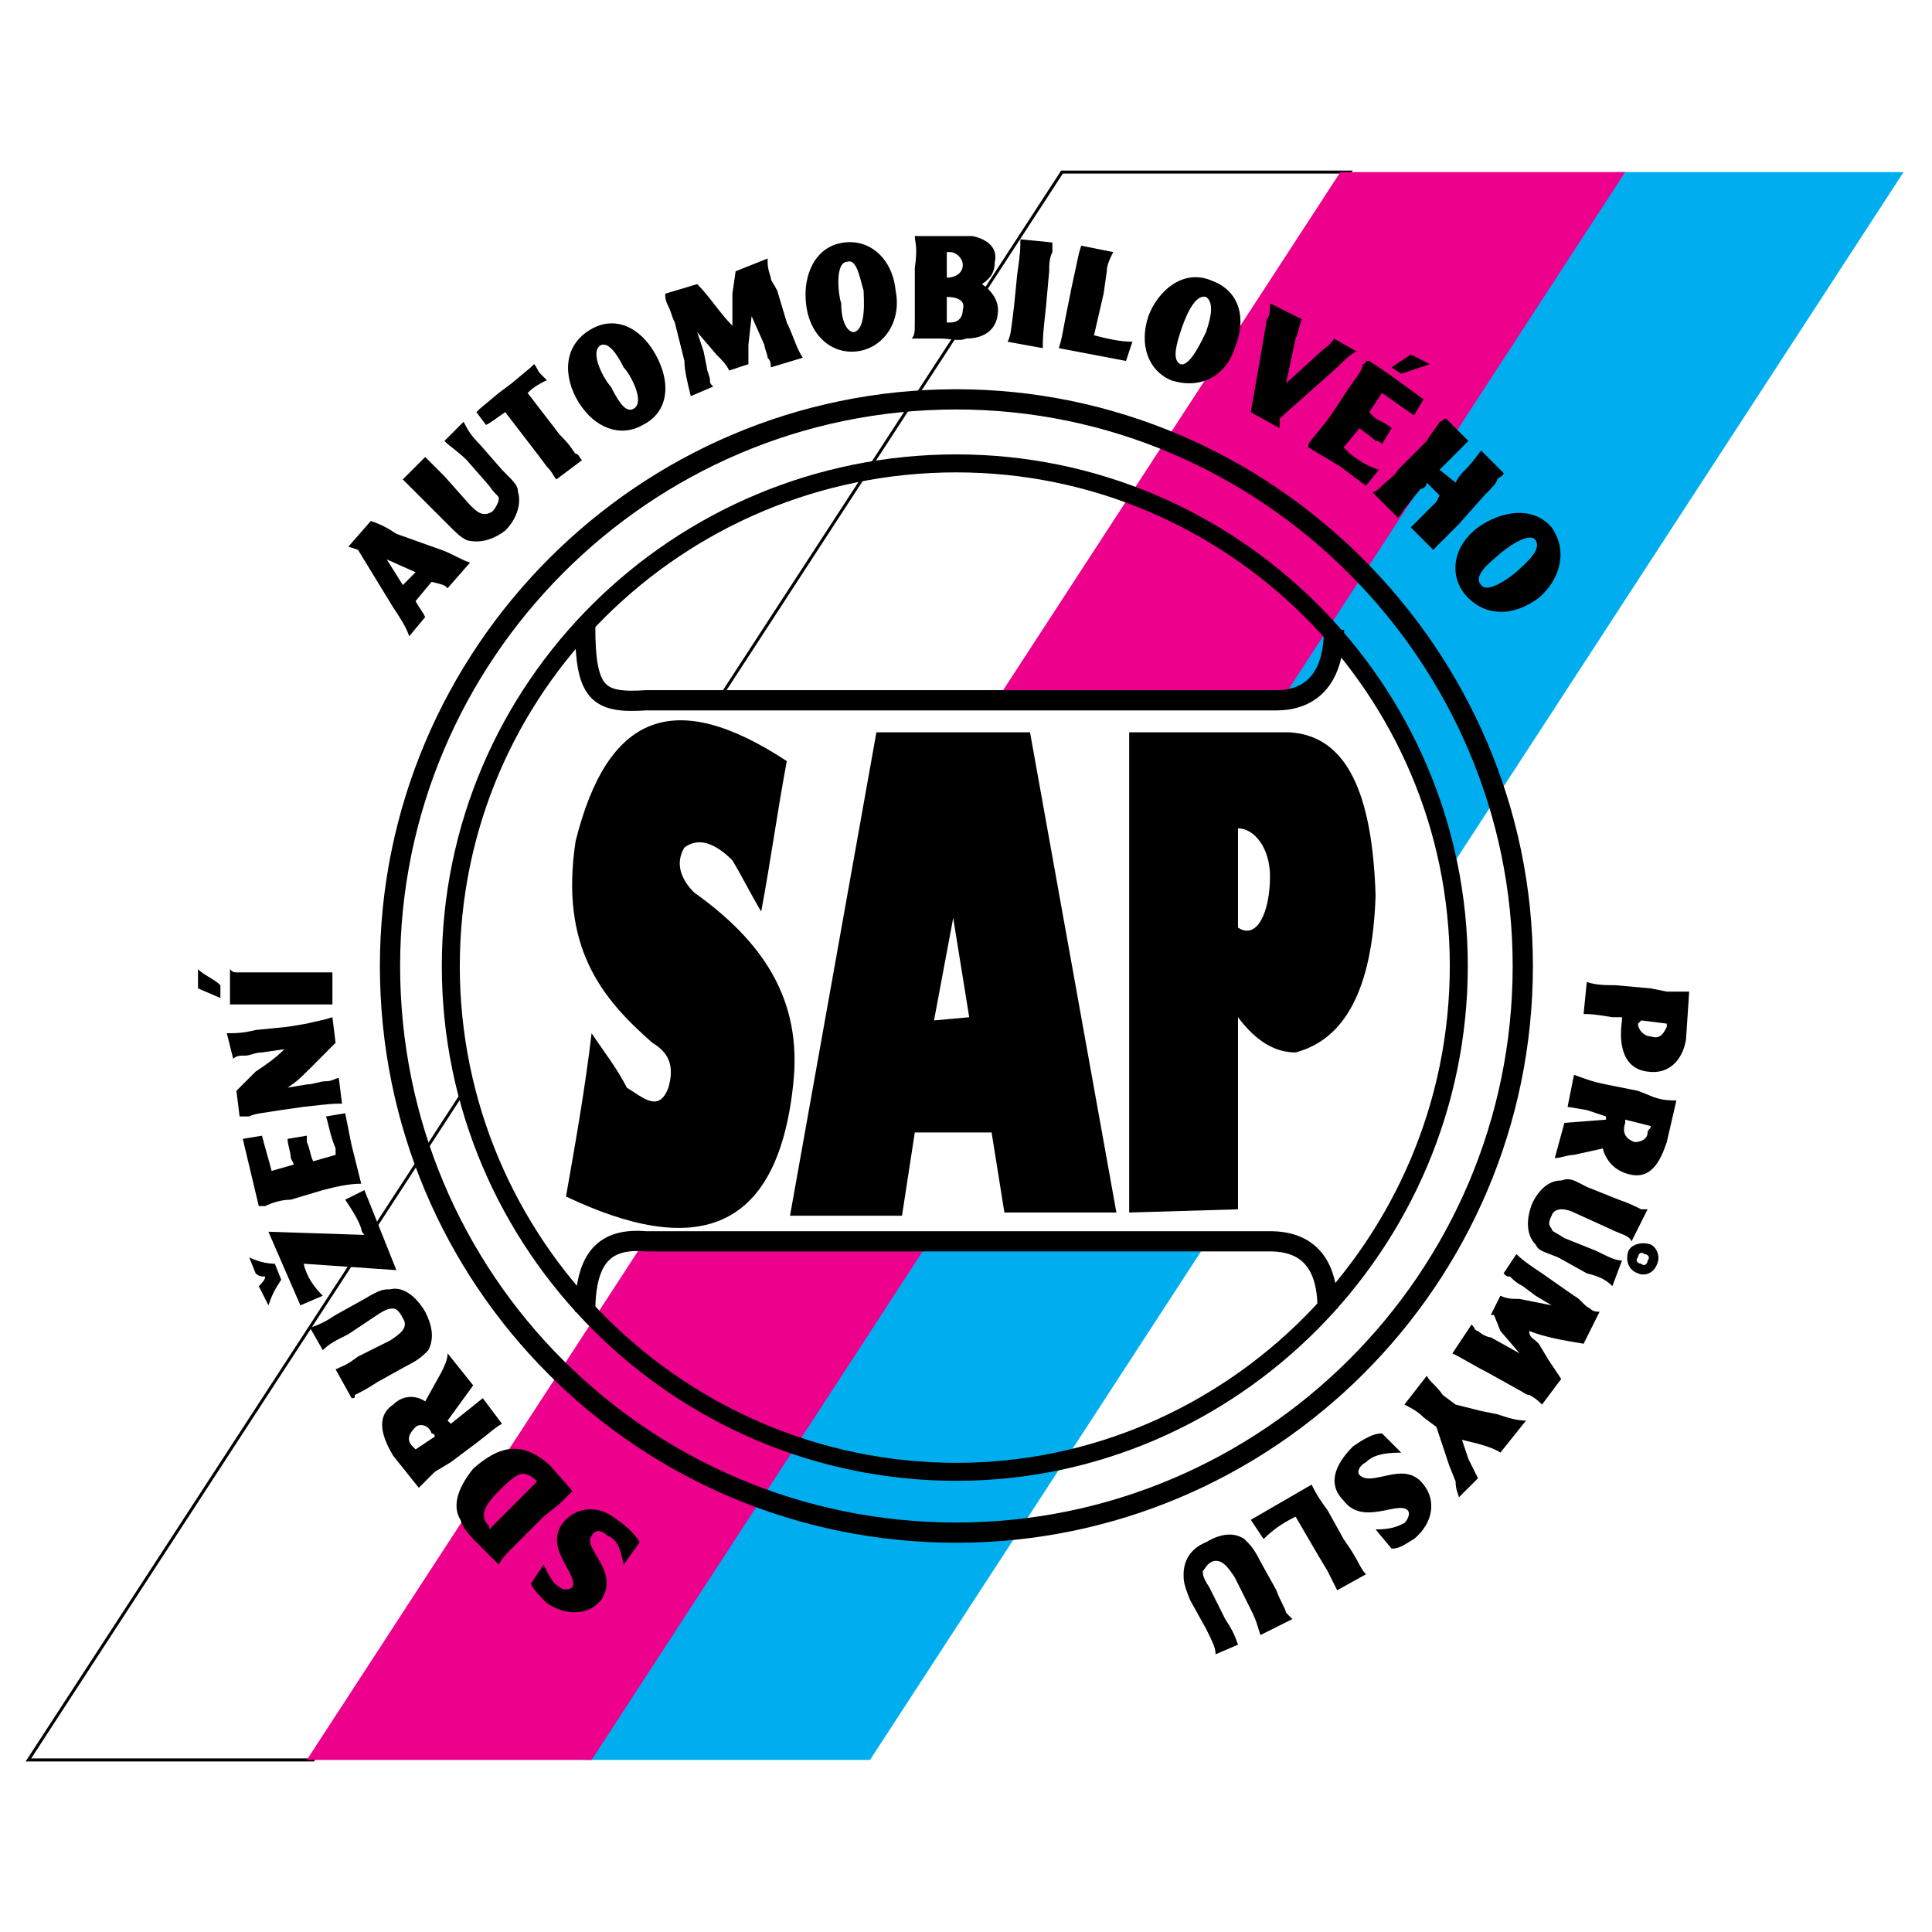<?xml version="1.0" encoding="utf-8"?>
<!-- Generator: Adobe Illustrator 13.0.0, SVG Export Plug-In . SVG Version: 6.00 Build 14948)  -->
<!DOCTYPE svg PUBLIC "-//W3C//DTD SVG 1.0//EN" "http://www.w3.org/TR/2001/REC-SVG-20010904/DTD/svg10.dtd">
<svg version="1.0" id="Layer_1" xmlns="http://www.w3.org/2000/svg" xmlns:xlink="http://www.w3.org/1999/xlink" x="0px" y="0px"
	 width="192.756px" height="192.756px" viewBox="0 0 192.756 192.756" enable-background="new 0 0 192.756 192.756"
	 xml:space="preserve">
<g>
	<polygon fill-rule="evenodd" clip-rule="evenodd" fill="#FFFFFF" points="0,0 192.756,0 192.756,192.756 0,192.756 0,0 	"/>
	
		<polygon fill-rule="evenodd" clip-rule="evenodd" fill="#FFFFFF" stroke="#000000" stroke-width="0.3" stroke-miterlimit="2.613" points="
		2.834,175.59 105.956,17.167 134.689,17.167 31.249,175.59 2.834,175.59 	"/>
	<polygon fill-rule="evenodd" clip-rule="evenodd" fill="#00AEEF" points="58.386,175.59 161.188,17.167 189.921,17.167 
		86.8,175.59 58.386,175.59 	"/>
	<polygon fill-rule="evenodd" clip-rule="evenodd" fill="#EC008C" points="30.61,175.59 133.731,17.167 162.146,17.167 
		59.024,175.59 30.61,175.59 	"/>
	<path fill-rule="evenodd" clip-rule="evenodd" fill="#FFFFFF" d="M132.454,130.555c0-4.793-2.234-6.709-5.746-6.709H64.452
		c-3.831-0.318-6.066,1.277-6.066,7.027c-5.747-5.75-9.578-13.734-12.451-22.996l12.451-45.355c0,6.708,1.277,7.666,6.066,7.346
		h62.895c3.512,0,6.065-2.236,5.746-7.027l3.831,5.43l3.831,6.708l2.555,7.666l2.234,7.027L132.454,130.555L132.454,130.555z"/>
	<path fill="none" stroke="#000000" stroke-width="2.018" stroke-miterlimit="2.613" d="M95.42,39.844
		c30.968,0,56.509,25.552,56.509,56.534c0,31.302-25.541,56.534-56.509,56.534c-31.288,0-56.509-25.232-56.509-56.534
		C38.911,65.396,64.133,39.844,95.42,39.844L95.42,39.844z"/>
	<path fill="none" stroke="#000000" stroke-width="1.795" stroke-miterlimit="2.613" d="M95.42,46.232
		c27.457,0,50.124,22.358,50.124,50.146c0,27.788-22.667,50.466-50.124,50.466c-27.776,0-50.443-22.678-50.443-50.466
		C44.977,68.59,67.645,46.232,95.42,46.232L95.42,46.232z"/>
	<path fill="none" stroke="#000000" stroke-width="2.018" stroke-miterlimit="2.613" d="M58.386,62.521
		c0,6.708,1.277,7.666,6.066,7.346h62.895c3.512,0,5.746-2.236,5.746-7.027 M58.386,130.873c0-5.75,2.235-7.346,6.066-7.027h62.256
		c3.512,0,5.746,1.916,5.746,6.709"/>
	<path fill-rule="evenodd" clip-rule="evenodd" d="M63.813,153.869c-0.319-0.639-1.277-1.596-2.235-2.234
		c-1.916-1.598-4.15-1.277-5.427,0.318c-1.916,2.555,1.596,5.111,0.958,6.389c-0.319,0.318-0.958,0.318-1.277,0
		c-0.639-0.32-0.958-0.959-1.596-2.236l-1.277,1.916c0.319,0.639,0.958,1.279,1.596,1.918c1.916,1.277,4.15,1.277,5.428-0.32
		c1.916-2.875-1.916-5.111-0.958-6.389c0.319-0.639,0.958-0.639,1.597,0c0.958,0.32,1.277,1.277,1.596,2.875L63.813,153.869
		L63.813,153.869z M57.109,148.76l-2.234-2.555c-2.874-2.557-5.108-1.918-7.663,0.318c-1.277,1.598-2.235,3.514-1.277,5.111
		c0.319,0.957,0.958,1.596,1.915,2.555l1.916,1.916c0.319-0.639,0.639-0.959,1.277-1.598l0.958-0.957l2.235-2.236l1.596-1.277
		C56.471,149.398,56.79,149.078,57.109,148.76L57.109,148.76z M53.597,147.801l-4.789,4.791c0-0.318,0-0.318,0-0.318
		c-0.958-0.959-0.638-1.916,0.958-3.514c0.639-0.639,1.277-1.277,1.916-1.598C52.32,146.844,52.958,147.162,53.597,147.801
		L53.597,147.801z M50.085,142.053l-1.915-2.557l-1.597,1.279l-1.596,1.277l-0.319-0.32l2.554-3.514l-2.554-3.193
		c0,0.639-0.319,1.277-0.638,1.916l-1.597,2.875c-0.958-0.639-2.234-0.639-3.192,0.318c-1.916,1.279-0.958,3.514,0,5.111
		l2.554,3.193c0.638-0.639,0.958-0.957,1.596-1.596l1.596-0.959l2.554-1.916C48.808,143.01,49.447,142.371,50.085,142.053
		L50.085,142.053z M43.381,143.33l-1.916,1.277l-0.319-0.32c-0.639-0.639-0.319-1.277,0.319-1.916
		c0.319-0.318,1.277-0.318,1.596,0.639C43.062,143.01,43.381,143.01,43.381,143.33L43.381,143.33z M35.08,139.496
		c0.319,0,0.319,0,0.319-0.318c0.638-0.32,1.277-0.639,2.235-1.277l2.873-1.598c1.277-0.639,1.596-0.959,2.235-1.598
		c0.639-1.277,0.319-2.555-0.319-3.832c-0.958-1.598-2.234-2.555-3.512-2.236c-0.639,0-0.958,0-2.554,0.959l-2.873,1.598
		c-0.958,0.639-1.597,0.957-2.554,1.277l1.277,2.234c0.639-0.639,1.277-0.957,2.554-1.596l2.874-1.916
		c0.958-0.639,1.277-0.639,1.596-0.639s0.638,0.318,0.958,0.957c0.638,0.959-0.32,1.598-1.277,2.236l-3.192,1.596
		c-1.277,0.959-1.597,0.959-2.235,1.279L35.08,139.496L35.08,139.496z M36.357,118.736l-1.916,0.957
		c0.639,0.959,1.277,1.918,1.596,2.875c0,0.32,0.319,0.639,0.319,0.639l-9.578-0.318l3.192,7.346l2.235-0.959
		c-0.958-0.957-1.596-1.916-1.916-3.193l9.259,0.639L36.357,118.736L36.357,118.736z M24.864,125.443l0.639,1.598
		c0.319,0.318,0.638,0.318,0.958,0.318c0,0.32-0.319,0.639-0.639,0.959l0.958,1.916c0.319-0.959,0.639-1.598,1.277-2.555
		l-0.638-1.598C26.46,126.082,25.502,125.762,24.864,125.443L24.864,125.443z M36.038,118.098l-0.958-3.834l-0.639-3.193
		l-1.916,0.318c0.319,0.959,0.319,1.598,0.958,3.195v0.639l-2.235,0.639c-0.319-0.639-0.319-1.277-0.639-1.916
		c0-0.32,0-0.639,0-0.639l-1.916,0.318c0,0.639,0.319,1.277,0.319,1.916l0.319,0.641l-2.234,0.639
		c-0.319-1.279-0.639-2.236-0.958-3.514l-1.916,0.318l1.596,6.707h0.319h0.319c0.639-0.318,1.596-0.639,2.554-0.639l3.192-0.957
		C33.484,118.416,34.761,118.098,36.038,118.098L36.038,118.098z M34.122,110.111l-0.319-2.555c-0.319,0-0.638,0.32-1.277,0.32
		s-1.277,0.318-1.916,0.318l-1.916,0.32c0.958-0.639,1.277-0.959,2.235-1.916l2.554-2.557l-0.319-2.555
		c-0.958,0.32-1.277,0.32-2.554,0.639l-1.916,0.32l-3.192,0.318c-1.277,0.32-1.916,0.32-2.874,0.32l0.639,2.555
		c0.319-0.32,0.638-0.32,1.277-0.32c0.319,0,0.958-0.318,1.596-0.318l2.235-0.32c-0.958,0.959-1.916,1.598-2.873,2.236l-1.916,1.916
		l0.319,2.555c0.639,0,0.639,0,0.958,0c0.639-0.318,1.277-0.318,3.192-0.639l2.235-0.318
		C33.165,110.111,33.165,110.111,34.122,110.111L34.122,110.111z M33.165,100.211v-3.194c-0.639,0-1.277,0-3.832,0h-3.512
		c-0.638,0-1.596,0-1.916,0c-0.638,0-0.638,0-0.958-0.319v3.514c0.638,0,0.958,0,3.192,0h3.192
		C32.207,100.211,32.207,100.211,33.165,100.211L33.165,100.211z M21.99,98.295c-0.639-0.639-1.596-0.959-2.235-1.598v1.916
		l2.235,0.959V98.295L21.99,98.295z"/>
	<path fill-rule="evenodd" clip-rule="evenodd" d="M40.827,63.479l1.596-1.916c-0.319-0.639-0.638-0.958-0.958-1.597l1.596-1.917
		c1.277,0.319,1.277,0.319,1.596,0.639l2.235-2.555c-0.958-0.319-1.916-0.958-2.873-1.278l-4.47-1.597
		c-0.958-0.639-1.596-0.958-2.554-1.278l-2.235,2.556l0.958,0.319l3.512,5.75C39.869,61.563,40.507,62.521,40.827,63.479
		L40.827,63.479z M40.188,58.369l-1.597-2.555l2.874,1.278L40.188,58.369L40.188,58.369z M40.188,47.829l0.319,0.32
		c0.319,0.319,0.958,0.958,1.916,1.917l2.235,2.235c0.958,0.958,1.277,1.278,1.916,1.597c1.277,0.32,2.554,0,3.832-0.958
		c1.277-1.278,1.596-2.875,1.277-3.833c0-0.639-0.319-0.958-1.597-2.236l-2.235-2.555c-0.958-0.958-1.277-1.597-1.596-2.236
		l-1.916,1.917c0.639,0.639,1.277,0.958,2.235,1.917l2.235,2.555c0.639,0.958,0.958,0.958,0.958,1.278
		c0,0.319-0.319,0.958-0.639,1.277c-0.958,0.639-1.596,0-2.235-0.639l-2.554-2.875c-0.958-0.958-1.277-1.278-1.916-1.917
		L40.188,47.829L40.188,47.829z M55.513,47.829l2.554-1.916c-0.319-0.319-0.319-0.639-0.638-0.639
		c-0.319-0.32-0.319-0.639-1.596-1.917l-3.192-4.152c0.638-0.639,1.277-0.958,1.915-1.278c-0.319-0.319-0.319-0.319-0.638-0.639
		c-0.319-0.319-0.319-0.639-0.639-0.958l-0.319,0.319l-1.916,1.597l-1.277,0.958l-1.916,1.597l-0.319,0.319l0.958,1.277
		c0.639-0.319,0.958-0.639,1.916-1.277l3.192,4.152l0.958,1.277C55.193,47.19,55.193,47.51,55.513,47.829L55.513,47.829z
		 M57.748,40.164c1.596,2.555,4.15,3.513,6.385,2.235c2.554-1.277,2.873-4.152,1.277-7.026c-1.596-2.875-4.15-3.833-6.385-2.556
		C56.151,34.414,56.151,37.608,57.748,40.164L57.748,40.164z M59.982,34.414c0.958-0.319,1.916,1.597,2.235,2.236
		c0.639,0.639,2.235,3.514,0.958,4.152c-0.639,0.319-1.277-0.319-2.235-2.236C60.301,37.927,58.705,35.053,59.982,34.414
		L59.982,34.414z M68.922,39.524l2.234-0.958c-0.319-0.319-0.319-0.319-0.319-0.639c0-0.319-0.319-0.958-0.319-1.277l-0.319-1.597
		l-0.639-1.916l1.916,2.236c0.639,0.639,0.958,0.958,1.277,1.597l1.916-0.639v-0.319v-1.597l0.319-2.875l1.277,2.875
		c0,0.32,0.319,0.958,0.319,1.278c0.319,0.319,0.319,0.639,0.319,0.958l3.192-0.958c-0.639-0.958-0.958-2.236-1.596-3.514
		l-0.958-3.194c-0.319-0.639-0.638-0.958-0.638-1.277c-0.319-0.958-0.319-1.278-0.319-1.917l-3.193,1.277l-0.319,2.236v1.597
		c0,0.958,0,1.277,0,1.597c-1.277-1.277-2.235-2.875-3.512-4.152l-3.192,0.958c0,0.319,0,0.639,0.319,1.278
		c0.319,0.639,0.319,0.958,0.639,1.597l0.958,3.833C68.283,36.969,68.603,38.247,68.922,39.524L68.922,39.524z M80.415,30.262
		c0.319,3.193,2.554,5.11,5.108,4.791c2.554-0.319,4.47-2.875,3.832-6.068c-0.319-3.194-2.554-5.11-5.108-4.791
		C81.373,24.513,80.096,27.387,80.415,30.262L80.415,30.262z M84.565,26.11c0.958-0.319,1.277,1.916,1.596,2.875
		c0,0.639,0.319,3.833-0.958,4.152c-0.639,0-1.277-0.958-1.277-2.875C83.607,29.304,83.289,26.11,84.565,26.11L84.565,26.11z
		 M90.951,33.775h2.874c0.958,0,1.915,0.319,2.554,0c1.916,0,3.192-0.958,3.192-2.875c0-0.958-0.639-1.917-1.596-2.555
		c0.957-0.639,1.277-1.278,1.277-2.236c0.318-1.278-0.639-2.236-2.235-2.556c-0.319,0-0.639,0-1.916,0H91.27
		c0,0.639,0.319,0.958,0,3.194v3.833v1.597C91.27,33.137,91.27,33.456,90.951,33.775L90.951,33.775z M94.462,27.707v-2.556h0.319
		c0.639,0,1.277,0.639,1.277,1.278C96.059,27.387,95.101,27.707,94.462,27.707L94.462,27.707z M94.462,32.178v-2.555
		c0.958,0,1.916,0.319,1.596,1.278c0,0.639-0.319,1.277-1.277,1.277H94.462L94.462,32.178z M100.528,34.095l3.512,0.639
		c0-0.958,0-1.278,0.319-4.152l0.319-3.514c0-0.639,0-1.277,0.319-1.917c0-0.319,0-0.639,0-0.958l-3.192-0.319
		c0,0.958,0,1.277-0.319,3.513l-0.319,3.194C100.848,33.137,100.848,33.456,100.528,34.095L100.528,34.095z M105.637,34.734
		l6.704,1.277l0.639-1.917c-1.277,0-2.554-0.319-3.831-0.639l0.958-4.152l0.319-2.236c0-0.639,0.319-1.277,0.639-1.917l-3.193-0.639
		c-0.319,0.958-0.319,1.278-0.958,4.152l-0.638,3.194C105.956,33.456,105.956,33.775,105.637,34.734L105.637,34.734z M114.576,31.54
		c-0.958,2.875,0,5.43,2.234,6.388c2.873,0.958,5.428-0.319,6.386-3.193c1.276-3.194,0.319-5.75-2.235-6.708
		C118.088,26.749,115.533,28.984,114.576,31.54L114.576,31.54z M120.322,29.623c0.958,0.639,0.319,2.555,0,3.514
		c-0.319,0.639-1.596,3.513-2.554,3.194c-0.639-0.319-0.639-1.278,0-3.194C118.088,32.178,119.046,29.304,120.322,29.623
		L120.322,29.623z M124.792,41.122l2.873,1.597V41.76l5.747-5.11c0.639-0.639,1.277-1.277,1.916-1.597l-2.235-1.277
		c-0.319,0.639-0.958,0.958-1.276,1.277l-3.513,3.194l0.958-4.472c0.319-0.639,0.319-1.278,0.639-1.917l-3.192-1.597
		c0,0.639,0,1.277-0.319,1.597l-0.319,1.917L124.792,41.122L124.792,41.122z M130.539,44.315v0.32l3.192,1.916l2.554,1.917
		l1.277-1.597c-0.958-0.319-1.596-0.639-2.873-1.597l-0.639-0.639l1.596-1.917c0.32,0.319,0.958,0.639,1.597,1.277
		c0.319,0,0.319,0,0.639,0.319l0.958-1.597c-0.319-0.32-0.958-0.639-1.597-0.958l-0.639-0.639l1.277-1.917
		c0.958,0.639,2.234,1.597,3.192,2.236l0.958-1.597l-3.512-2.556l-1.916-1.277h-0.319c0,0,0,0.319-0.318,0.319
		c0,0.639-0.639,1.278-1.277,2.236l-1.916,2.875C132.135,42.399,131.178,43.357,130.539,44.315L130.539,44.315z M139.798,37.289
		c0.957-0.319,1.915-0.639,2.873-0.958l-1.916-0.958l-1.915,1.277L139.798,37.289L139.798,37.289z M136.924,49.106l2.555,2.555
		c0.319-0.319,0.638-0.958,0.957-1.277l1.277-1.597c0.319,0,0.639-0.319,0.639-0.639l1.277,1.277l-0.319,0.639l-1.597,1.597
		c-0.319,0.319-0.639,0.639-0.958,0.958l2.235,2.235c0.319-0.319,0.639-0.638,1.277-1.277l1.276-1.278l2.554-2.875
		c0.639-0.639,1.277-1.277,1.277-1.597c0.319-0.319,0.639-0.319,0.639-0.638l-2.234-2.236c-0.319,0.32-0.639,0.958-1.597,1.917
		c-0.319,0.32-0.639,0.639-0.958,1.278l-1.596-1.278l0.957-0.958c0.958-0.958,1.277-1.277,1.916-1.917l0,0l-2.234-2.236
		c-0.319,0-0.319,0.319-0.639,0.319c-0.319,0.639-0.958,1.278-1.277,1.917l-2.873,2.875c-0.319,0.639-0.958,0.958-1.597,1.597
		C137.562,48.787,137.243,49.106,136.924,49.106L136.924,49.106z M147.46,52.62c-2.555,1.917-2.874,4.791-1.277,6.707
		c1.915,2.236,4.789,2.236,7.343,0.32c2.235-1.917,2.874-4.792,1.277-7.027C152.888,50.384,149.694,51.023,147.46,52.62
		L147.46,52.62z M153.206,53.897c0.639,0.958-0.957,2.236-1.596,2.875c-0.639,0.639-3.192,2.555-3.831,1.597
		c-0.639-0.639,0-1.597,1.596-2.875C150.014,54.855,152.567,52.939,153.206,53.897L153.206,53.897z"/>
	<path fill-rule="evenodd" clip-rule="evenodd" d="M158.314,97.975l-0.319,3.195c0.639,0,0.958,0,2.874,0.318h0.957
		c0,0.32,0,0.32,0,0.32c-0.319,2.234,0,4.791,2.555,5.109c2.234,0.32,3.512-1.277,3.831-3.193l0.319-4.791c-0.958,0-1.277,0-2.235,0
		l-1.596-0.32l-3.513-0.318C160.23,98.295,159.272,98.295,158.314,97.975L158.314,97.975z M163.742,101.809l2.554,0.318
		c0,0,0,0,0,0.32c-0.319,0.639-0.639,1.277-1.596,0.957c-0.639,0-1.277-0.639-1.277-1.277L163.742,101.809L163.742,101.809z
		 M157.037,107.238l-0.638,3.193l1.915,0.318l1.916,0.639v0.32l-4.15,0.32l-0.958,3.512c0.639,0,1.277-0.318,1.915-0.318
		l2.874-0.639c0.319,1.277,1.276,2.236,2.554,2.555c2.235,0.639,3.192-1.277,3.831-3.193l0.958-4.152c-0.639,0-1.277,0-2.235-0.32
		l-1.596-0.639l-3.192-0.639C158.634,107.877,157.995,107.557,157.037,107.238L157.037,107.238z M162.146,111.709l2.555,0.639
		c0,0.32-0.319,0.32-0.319,0.639c0,0.639-0.639,0.959-1.277,0.959c-0.958-0.32-1.277-0.959-0.958-1.916
		C162.146,112.029,162.146,112.029,162.146,111.709L162.146,111.709z M164.381,120.652c-0.319,0-0.319,0-0.639,0
		c-0.639-0.32-1.277-0.639-2.235-0.959l-3.192-1.277c-1.277-0.639-1.596-0.957-2.554-0.639c-1.277,0-2.235,0.959-2.873,2.236
		c-0.639,1.598-0.639,3.193,0.318,4.152c0.319,0.639,0.639,0.639,2.235,1.277l2.873,1.598c1.277,0.318,1.916,0.639,2.555,1.277
		l0.957-2.557c-0.639,0-1.277-0.318-2.554-0.957l-3.192-1.277c-0.958-0.639-1.277-0.639-1.277-0.959
		c-0.319-0.318-0.319-0.639,0-1.277c0.319-0.959,1.597-0.639,2.234-0.318l3.512,1.596c1.277,0.639,1.916,0.639,2.235,1.277
		L164.381,120.652L164.381,120.652z M164.7,124.166c-0.958-0.32-1.916,0-2.235,0.639c-0.319,0.957,0,1.916,0.958,2.236
		c0.639,0.318,1.596,0,1.915-0.959C165.657,125.443,165.338,124.484,164.7,124.166L164.7,124.166z M164.062,125.123
		c0.319,0,0.639,0.32,0.319,0.639c0,0.32-0.319,0.641-0.639,0.32c-0.319,0-0.639-0.32-0.319-0.639
		C163.423,125.123,163.742,124.805,164.062,125.123L164.062,125.123z M151.291,125.123l-1.277,1.918
		c0.319,0.318,0.319,0.318,0.639,0.318c0.319,0.32,0.639,0.639,1.277,0.959l1.276,0.957l1.597,0.959l-3.192-0.639
		c-0.639,0-1.277,0-1.916-0.32l-0.958,1.918c0,0,0,0,0.319,0l0.639,1.596l1.916,2.236l-2.874-1.598
		c-0.318,0-0.957-0.318-1.276-0.639c-0.319,0-0.319-0.318-0.639-0.639l-1.916,2.875c1.277,0.639,2.235,1.277,3.513,1.916
		l2.873,1.598c0.639,0.318,0.958,0.639,1.276,0.639c0.639,0.318,0.958,0.639,1.277,0.957l1.916-2.555l-1.277-1.916l-0.958-1.598
		c-0.638-0.639-0.958-0.639-0.958-1.277c1.597,0.639,3.513,0.959,5.428,1.277l1.597-3.193c-0.319,0-0.639,0-0.958-0.318
		c-0.639-0.32-0.958-0.959-1.597-1.279l-3.192-2.234C152.888,126.402,151.93,125.762,151.291,125.123L151.291,125.123z
		 M142.352,137.262l-2.235,2.873c0.639,0.32,1.277,0.641,1.916,1.279l1.277,0.957l1.276,3.834l0.639,1.596
		c0,0.959,0.319,1.277,0.319,1.598l1.916-1.916c-0.319-0.639-0.639-1.277-0.958-1.916l-0.639-1.918
		c1.277,0.32,2.873,0.639,3.831,1.279l2.555-3.195c-0.958,0-1.916-0.318-2.874-0.639l-1.596-0.318l-2.555-0.641l-1.276-0.957
		C143.31,138.219,142.671,137.9,142.352,137.262L142.352,137.262z M137.882,143.01c-0.958,0-1.915,0.639-2.873,1.277
		c-1.916,1.918-2.555,3.834-0.958,5.43c1.916,2.557,5.428,0,6.385,0.959c0.319,0.32,0,0.959-0.319,1.277
		c-0.638,0.32-1.276,0.639-2.873,0.639l1.597,1.916c0.958,0,1.596-0.639,2.234-0.957c1.916-1.598,2.235-3.834,0.958-5.43
		c-1.916-2.555-5.108,0.318-6.386-0.959c-0.318-0.318,0-0.957,0.639-1.277c0.639-0.639,1.597-0.957,3.513-0.957L137.882,143.01
		L137.882,143.01z M130.858,148.121l-6.066,3.514l1.277,1.916c0.958-0.959,1.915-1.598,3.192-2.236l2.235,3.832l0.957,1.598
		c0.319,0.639,0.639,1.277,0.958,1.916l2.873-1.596c-0.639-0.639-0.639-1.277-2.234-3.514l-1.597-2.875
		C131.497,149.398,131.178,148.76,130.858,148.121L130.858,148.121z M128.942,161.535c-0.319-0.318-0.319-0.318-0.639-0.639
		c0-0.318-0.639-1.277-0.957-2.236l-1.597-2.873c-0.639-1.279-0.958-1.598-1.597-2.236c-0.957-0.639-2.234-0.639-3.831,0.318
		c-1.596,0.639-2.234,1.918-2.234,3.195c0,0.639,0,0.957,0.639,2.555l1.596,2.875c0.639,1.277,0.958,1.916,0.958,2.555l2.235-0.959
		c-0.319-0.957-0.639-1.596-1.277-2.555l-1.597-3.193c-0.639-0.959-0.639-1.277-0.639-1.598c0.319-0.318,0.319-0.639,0.958-0.957
		c0.958-0.32,1.597,0.639,2.235,1.596l1.596,3.195c0.639,1.277,0.639,1.596,0.958,2.555L128.942,161.535L128.942,161.535z"/>
	<path fill-rule="evenodd" clip-rule="evenodd" d="M75.945,90.948c0.958-5.111,1.596-9.901,2.554-15.012
		c-11.174-7.346-17.878-4.791-21.071,7.985c-1.596,10.54,2.554,15.651,7.663,20.122c1.596,0.959,2.235,2.236,1.596,4.473
		c-0.958,2.555-2.554,0.957-4.151,0c-0.958-1.916-2.235-3.514-3.512-5.43c-0.638,5.43-1.596,10.859-2.554,16.289
		c12.77,6.068,21.071,3.832,22.667-11.18c0.958-8.623-3.193-14.373-9.897-19.164c-1.277-1.278-1.915-2.875-0.958-4.472
		c1.277-0.958,2.873-0.639,4.789,1.277C74.03,87.435,74.987,89.351,75.945,90.948L75.945,90.948z"/>
	<path fill-rule="evenodd" clip-rule="evenodd" d="M78.819,121.291l8.62-48.229h15.325l8.619,47.911h-11.174l-1.277-7.986H91.27
		l-1.277,8.305H78.819L78.819,121.291z M93.186,101.809l1.916-10.222l1.596,9.901L93.186,101.809L93.186,101.809z"/>
	<path fill-rule="evenodd" clip-rule="evenodd" d="M112.66,120.973V73.062h15.963c5.747,0.319,8.301,6.069,8.62,16.29
		c-0.319,9.583-3.192,14.374-7.981,15.651c-1.915,0-3.831-0.959-5.746-3.514v19.164L112.66,120.973L112.66,120.973z M123.516,82.644
		c0,3.513,0,6.708,0,9.901c1.915,1.278,3.192-1.597,3.192-5.11C126.708,84.56,125.111,82.644,123.516,82.644L123.516,82.644z"/>
</g>
</svg>
